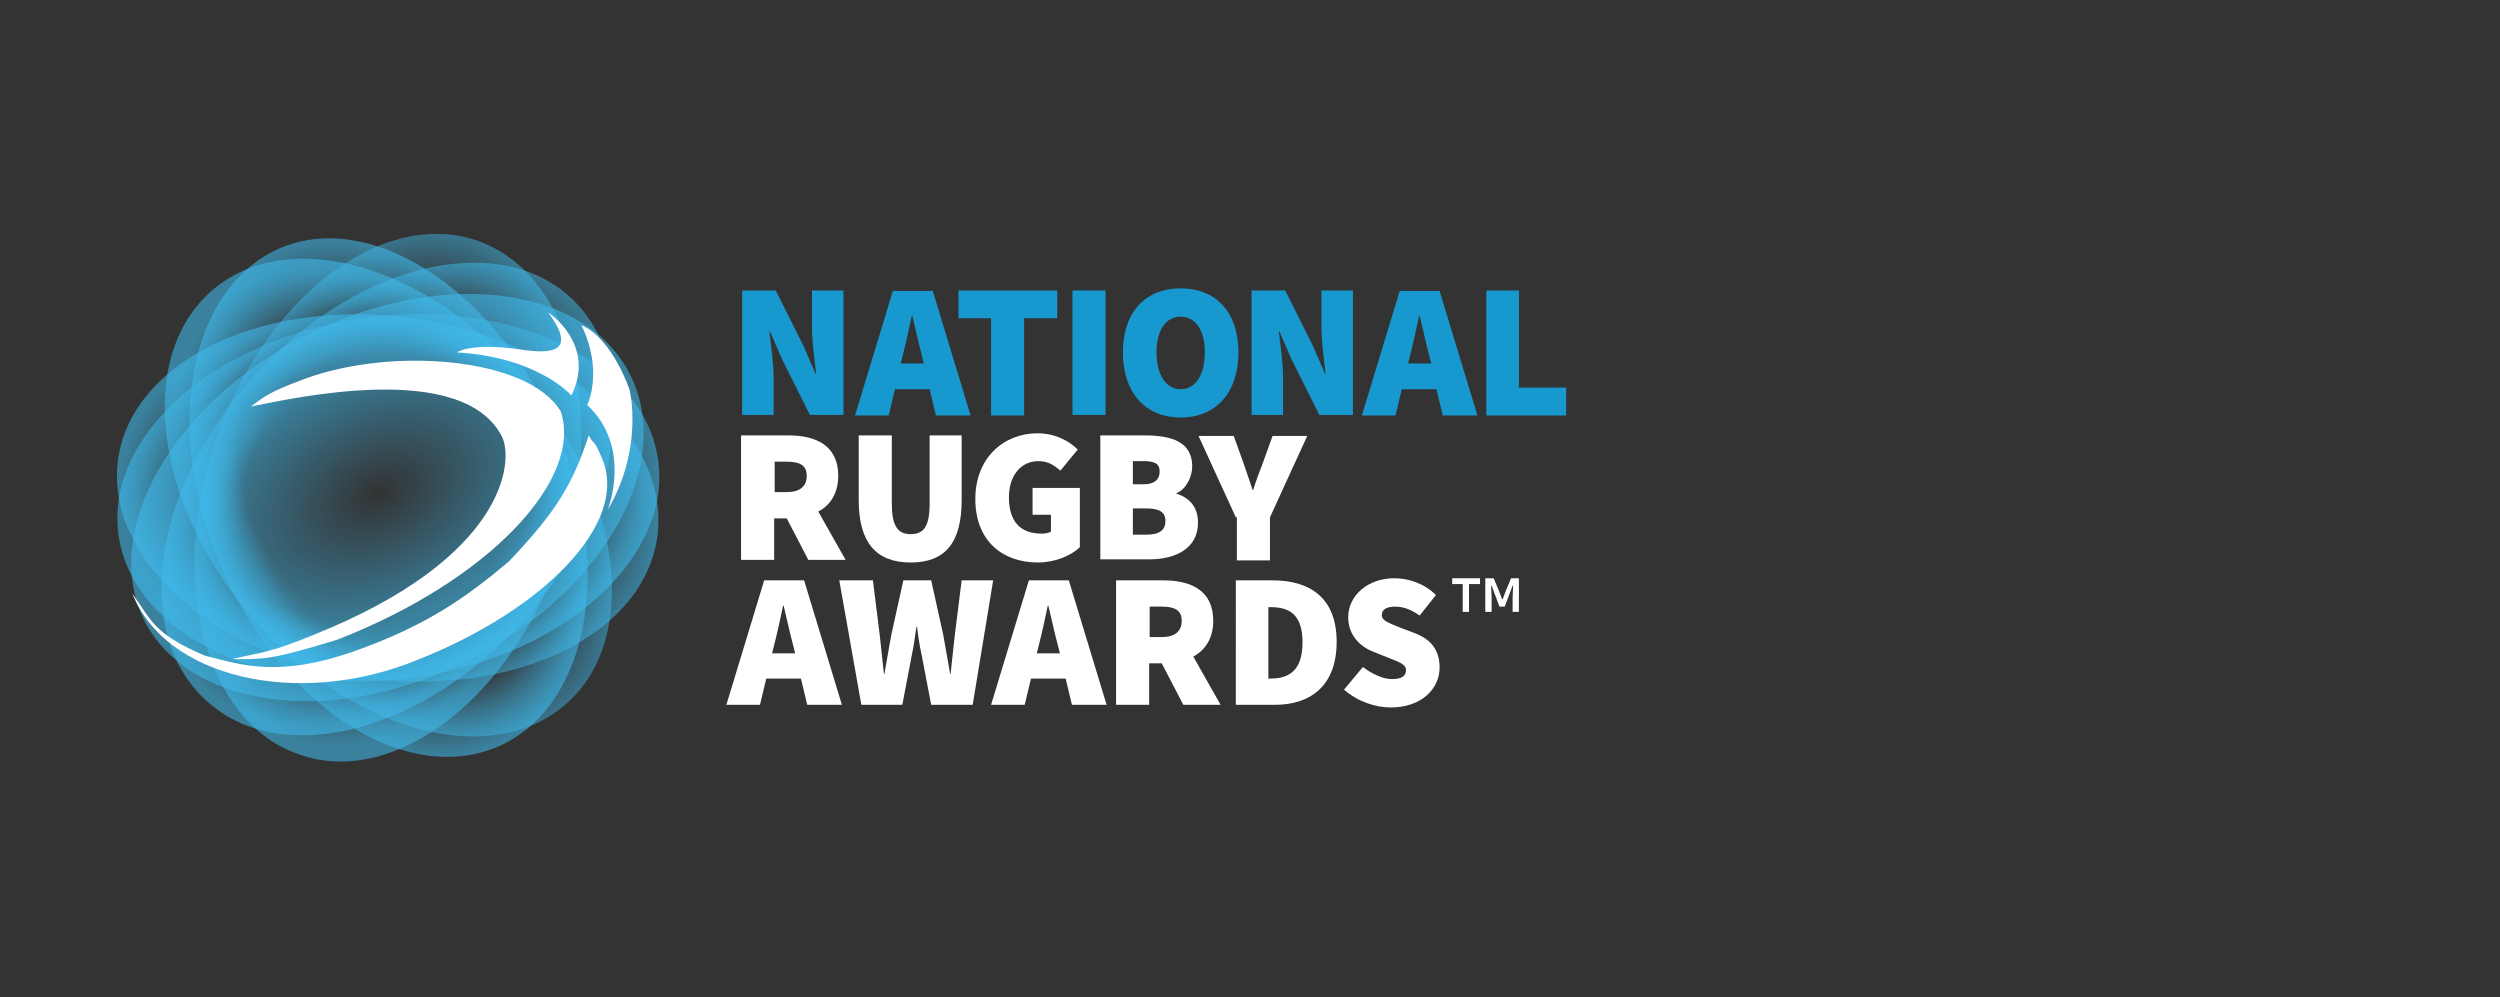 <?xml version="1.0" encoding="utf-8"?>
<!-- Generator: Adobe Illustrator 24.0.1, SVG Export Plug-In . SVG Version: 6.00 Build 0)  -->
<svg version="1.1" id="Layer_1" xmlns="http://www.w3.org/2000/svg" xmlns:xlink="http://www.w3.org/1999/xlink" x="0px" y="0px"
	 viewBox="0 0 476 189.9" style="enable-background:new 0 0 476 189.9;" xml:space="preserve">
<rect x="0" y="0" width="476" height="189.9" fill="#333333" stroke="none"/>
<style type="text/css">
	.st0{fill:#1798CE;}
	.st1{fill:#FFFFFF;}
	.st2{opacity:0.58;fill-rule:evenodd;clip-rule:evenodd;fill:url(#SVGID_1_);enable-background:new    ;}
	.st3{opacity:0.58;fill-rule:evenodd;clip-rule:evenodd;fill:url(#SVGID_2_);enable-background:new    ;}
	.st4{opacity:0.58;fill-rule:evenodd;clip-rule:evenodd;fill:url(#SVGID_3_);enable-background:new    ;}
	.st5{opacity:0.58;fill-rule:evenodd;clip-rule:evenodd;fill:url(#SVGID_4_);enable-background:new    ;}
	.st6{opacity:0.58;fill-rule:evenodd;clip-rule:evenodd;fill:url(#SVGID_5_);enable-background:new    ;}
	.st7{opacity:0.58;fill-rule:evenodd;clip-rule:evenodd;fill:url(#SVGID_6_);enable-background:new    ;}
	.st8{opacity:0.58;fill-rule:evenodd;clip-rule:evenodd;fill:url(#SVGID_7_);enable-background:new    ;}
	.st9{fill-rule:evenodd;clip-rule:evenodd;fill:#FFFFFF;}
</style>
<g>
	<path class="st0" d="M141.3,55.3h6.4l5.3,10.6l2.3,5.3h0.1c-0.3-2.6-0.8-6.1-0.8-9v-6.9h6v23.7h-6.4l-5.3-10.6l-2.3-5.3h-0.1
		c0.3,2.7,0.8,6.1,0.8,9v6.9h-6V55.3z"/>
	<path class="st0" d="M178.2,79.1h6.6l-7.2-23.7H170l-7.2,23.7h6.4l1.2-5h6.6L178.2,79.1z M171.5,69.2l0.4-1.6
		c0.6-2.3,1.2-5.1,1.7-7.5h0.1c0.6,2.4,1.2,5.3,1.8,7.5l0.4,1.6H171.5z"/>
	<path class="st0" d="M188.8,60.6h-6.3v-5.3h18.8v5.3h-6.3v18.5h-6.3V60.6z"/>
	<path class="st0" d="M204.2,55.3h6.3v23.7h-6.3V55.3z"/>
	<path class="st0" d="M213.8,67.1c0-7.8,4.4-12.2,11-12.2c6.6,0,11,4.4,11,12.2c0,7.8-4.4,12.4-11,12.4
		C218.2,79.5,213.8,74.9,213.8,67.1z M229.4,67.1c0-4.3-1.8-6.8-4.6-6.8c-2.8,0-4.6,2.5-4.6,6.8c0,4.3,1.8,7,4.6,7
		C227.6,74.1,229.4,71.4,229.4,67.1z"/>
	<path class="st0" d="M238.3,55.3h6.4l5.3,10.6l2.3,5.3h0.1c-0.3-2.6-0.8-6.1-0.8-9v-6.9h6v23.7h-6.4l-5.3-10.6l-2.3-5.3h-0.1
		c0.3,2.7,0.8,6.1,0.8,9v6.9h-6V55.3z"/>
	<path class="st0" d="M274.7,79.1h6.6l-7.2-23.7h-7.6l-7.2,23.7h6.4l1.2-5h6.6L274.7,79.1z M268.1,69.2l0.4-1.6
		c0.6-2.3,1.2-5.1,1.7-7.5h0.1c0.6,2.4,1.2,5.3,1.8,7.5l0.4,1.6H268.1z"/>
	<path class="st0" d="M282.9,55.3h6.3v18.5h9v5.3h-15.2V55.3z"/>
</g>
<g>
	<path class="st1" d="M161,106.6l-5.2-9.2c2.3-1.2,3.8-3.5,3.8-6.8c0-5.9-4.4-7.7-9.5-7.7h-9v23.7h6.3v-7.9h2.4l4.1,7.9H161z
		 M147.5,87.9h2.3c2.5,0,3.8,0.7,3.8,2.7c0,2-1.3,3.1-3.8,3.1h-2.3V87.9z"/>
	<path class="st1" d="M163.5,95.2V82.9h6.3v13c0,4.2,1.1,5.8,3.6,5.8s3.6-1.5,3.6-5.8v-13h6.1v12.3c0,8.1-3.1,11.9-9.7,11.9
		S163.5,103.3,163.5,95.2z"/>
	<path class="st1" d="M185.7,95c0-7.9,5.5-12.5,11.8-12.5c3.5,0,6.1,1.5,7.7,3.1l-3.3,4c-1.2-1-2.3-1.8-4.2-1.8
		c-3.2,0-5.6,2.6-5.6,6.9c0,4.4,2,6.9,6.2,6.9c0.7,0,1.4-0.1,1.8-0.4V98h-3.5v-5.1h9v11.3c-1.7,1.6-4.7,2.9-8,2.9
		C191,107.1,185.7,103.1,185.7,95z"/>
	<path class="st1" d="M209.5,82.9h8.5c5,0,9,1.2,9,5.9c0,2-1.2,4.4-3,5.1v0.1c2.3,0.7,4.1,2.4,4.1,5.5c0,4.9-4.2,7-9.3,7h-9.3V82.9z
		 M217.8,92.2c2,0,3-0.9,3-2.4c0-1.5-0.9-2-3-2h-2.1v4.4H217.8z M218.3,101.8c2.5,0,3.6-0.9,3.6-2.6s-1.2-2.4-3.6-2.4h-2.6v5H218.3z
		"/>
	<path class="st1" d="M235.3,98.5l-7.1-15.5h6.7l1.8,5c0.6,1.8,1.2,3.4,1.8,5.3h0.1c0.6-1.9,1.2-3.5,1.9-5.3l1.8-5h6.6l-7.1,15.5
		v8.2h-6.3V98.5z"/>
</g>
<g>
	<path class="st1" d="M153.7,134.2h6.6l-7.2-23.7h-7.6l-7.2,23.7h6.4l1.2-5h6.6L153.7,134.2z M147,124.4l0.4-1.6
		c0.6-2.3,1.2-5.1,1.7-7.5h0.1c0.6,2.4,1.2,5.3,1.8,7.5l0.4,1.6H147z"/>
	<path class="st1" d="M159.8,110.5h6.4l1.3,10.4c0.3,2.5,0.5,5,0.8,7.4h0.1c0.4-2.5,0.9-5,1.3-7.4l2.3-10.4h5.3l2.3,10.4
		c0.4,2.4,0.9,4.9,1.3,7.4h0.1c0.3-2.5,0.5-5,0.8-7.4l1.3-10.4h6l-3.9,23.7h-7.9l-1.8-9.4c-0.4-1.8-0.7-3.8-0.9-5.5h-0.1
		c-0.3,1.8-0.5,3.7-0.9,5.5l-1.8,9.4H164L159.8,110.5z"/>
	<path class="st1" d="M204.1,134.2h6.6l-7.2-23.7h-7.6l-7.2,23.7h6.4l1.2-5h6.6L204.1,134.2z M197.4,124.4l0.4-1.6
		c0.6-2.3,1.2-5.1,1.7-7.5h0.1c0.6,2.4,1.2,5.3,1.8,7.5l0.4,1.6H197.4z"/>
	<path class="st1" d="M232.4,134.2l-5.2-9.2c2.3-1.2,3.8-3.5,3.8-6.8c0-5.9-4.4-7.7-9.5-7.7h-9v23.7h6.3v-7.9h2.4l4.1,7.9H232.4z
		 M218.9,115.5h2.3c2.5,0,3.8,0.7,3.8,2.7c0,2-1.3,3.1-3.8,3.1h-2.3V115.5z"/>
	<path class="st1" d="M235.3,110.5h7c7.2,0,12.2,3.4,12.2,11.7c0,8.4-5,12-11.8,12h-7.4V110.5z M241.9,129.2c3.4,0,6.1-1.4,6.1-6.9
		c0-5.5-2.7-6.7-6.1-6.7h-0.4v13.6H241.9z"/>
	<path class="st1" d="M255.9,131.3l3.6-4.3c1.7,1.3,3.8,2.3,5.5,2.3c1.9,0,2.7-0.6,2.7-1.7c0-1.1-1.2-1.5-3.2-2.3l-3-1.2
		c-2.6-1-4.8-3.2-4.8-6.6c0-4,3.6-7.4,8.8-7.4c2.7,0,5.7,1,7.9,3.2l-3.1,3.9c-1.6-1.1-3-1.7-4.7-1.7c-1.5,0-2.5,0.5-2.5,1.6
		c0,1.1,1.3,1.5,3.5,2.4l2.9,1.1c3,1.2,4.6,3.2,4.6,6.5c0,4-3.4,7.6-9.3,7.6C261.9,134.7,258.5,133.6,255.9,131.3z"/>
</g>
<g>
	<path class="st1" d="M278.6,111.2h-2.1v-1.1h5.3v1.1h-2.1v5.3h-1.2V111.2z M282.9,110.1h1.5l1,2.4l0.6,1.6h0.1l0.6-1.6l1-2.4h1.5
		v6.4h-1.2v-2.8l0.1-2.2H288l-1.5,4h-1l-1.5-4h-0.1l0.1,2.2v2.8h-1.2V110.1z"/>
</g>
<g>
	
		<radialGradient id="SVGID_1_" cx="-2254.38" cy="-4268.403" r="52.087" gradientTransform="matrix(-0.339 0.941 -0.633 -0.228 -3393.053 1240.508)" gradientUnits="userSpaceOnUse">
		<stop  offset="0.722" style="stop-color:#40BBED;stop-opacity:0"/>
		<stop  offset="0.989" style="stop-color:#3FBBED"/>
	</radialGradient>
	<path class="st2" d="M41.1,83.7c9.2-26.6,31-43.7,49.1-38.1c18.2,5.8,25.7,32.3,16.6,59.7c-9.2,27.4-31.5,44.7-49.7,38.4
		C38.9,137.6,31.9,110.5,41.1,83.7z"/>
	
		<radialGradient id="SVGID_2_" cx="-3237.51" cy="-4474" r="52.101" gradientTransform="matrix(-0.676 0.737 -0.496 -0.455 -4333.498 443.88)" gradientUnits="userSpaceOnUse">
		<stop  offset="0.722" style="stop-color:#40BBED;stop-opacity:0"/>
		<stop  offset="0.989" style="stop-color:#3FBBED"/>
	</radialGradient>
	<path class="st3" d="M47.9,72.1c18.7-21.1,45.5-28.4,60-16.1s11.3,39.7-7.7,61.5s-46.3,29-60.7,16.1C25,120.8,29,93.2,47.9,72.1z"
		/>
	
		<radialGradient id="SVGID_3_" cx="-4109.335" cy="-4161.433" r="51.95" gradientTransform="matrix(-0.897 0.442 -0.297 -0.604 -4849.842 -603.271)" gradientUnits="userSpaceOnUse">
		<stop  offset="0" style="stop-color:#3FBBED;stop-opacity:0"/>
		<stop  offset="0.697" style="stop-color:#3FBBED"/>
	</radialGradient>
	<path class="st4" d="M57.9,64c25.2-12.9,52.8-10,61.8,6.8s-4,41.2-29.5,54.4c-25.7,13.4-53.6,10.2-62.6-6.8
		C18.9,101.3,32.7,77.1,57.9,64z"/>
	
		<radialGradient id="SVGID_4_" cx="-4747.554" cy="-3505.676" r="52.013" gradientTransform="matrix(-0.992 0.127 -8.547676e-02 -0.667 -4934.814 -1642.287)" gradientUnits="userSpaceOnUse">
		<stop  offset="0.722" style="stop-color:#40BBED;stop-opacity:0"/>
		<stop  offset="0.989" style="stop-color:#3FBBED"/>
	</radialGradient>
	<path class="st5" d="M68.9,60.6c28.1-4,53.1,7.7,56.3,26.3c3.2,18.7-17.1,37.6-45.5,42c-28.7,4.2-54.2-7.7-57.1-26.8
		C19.8,83.2,40.6,64.7,68.9,60.6z"/>
	
		<radialGradient id="SVGID_5_" cx="-5140.693" cy="-2699.83" r="52.02" gradientTransform="matrix(-0.987 -0.16 0.107 -0.664 -4711.076 -2518.9)" gradientUnits="userSpaceOnUse">
		<stop  offset="0.722" style="stop-color:#40BBED;stop-opacity:0"/>
		<stop  offset="0.989" style="stop-color:#3FBBED"/>
	</radialGradient>
	<path class="st6" d="M78.7,60.6c28.1,4,48.7,22.4,46.5,41.2c-2.3,18.9-27,31.1-55.7,27.3c-28.7-3.9-49.7-22.8-47-41.8
		C25.3,68.4,50.7,56.6,78.7,60.6z"/>
	
		<radialGradient id="SVGID_6_" cx="-4982.333" cy="765.428" r="52.019" gradientTransform="matrix(-0.394 -0.919 0.619 -0.265 -2363.526 -4280.961)" gradientUnits="userSpaceOnUse">
		<stop  offset="0.722" style="stop-color:#40BBED;stop-opacity:0"/>
		<stop  offset="0.989" style="stop-color:#3FBBED"/>
	</radialGradient>
	<path class="st7" d="M105.4,80.5c11.6,25.8,7.3,53.1-9.8,61.3c-17.3,8.2-40.8-6.1-52.8-32.3c-12.1-26.1-7.4-54.2,10.2-62.1
		C70.2,39.7,93.7,54.7,105.4,80.5z"/>
	
		<radialGradient id="SVGID_7_" cx="-5273.073" cy="-186.316" r="51.956" gradientTransform="matrix(-0.634 -0.774 0.521 -0.426 -3170.185 -4063.956)" gradientUnits="userSpaceOnUse">
		<stop  offset="0.722" style="stop-color:#40BBED;stop-opacity:0"/>
		<stop  offset="0.989" style="stop-color:#3FBBED"/>
	</radialGradient>
	<path class="st8" d="M100.2,72.4c18.2,21.6,21.8,49.2,7.6,61.6c-14.2,12.6-41,5.5-59.7-16.3c-18.9-21.9-22.3-50-7.6-62.5
		S81.8,50.6,100.2,72.4z"/>
	<path id="Ball_Definition_2_" class="st9" d="M56.8,72.6c16.9-6.8,43.9-4.7,50,5.8c4.2,13.1-14,32.3-42.6,43.4
		c-12.7,3.9-13.9,3.7-20,3.7c5.2-1.3,6.8-1,15.7-4.7c36.6-14.7,37.9-33.1,35.7-37.6c-7.4-14.8-40.2-7.3-47.8-5.8
		C50.5,75.3,51.8,74.5,56.8,72.6z M69.1,123.4c12.6-4.7,19.7-9.7,27.8-16.5c9.2-9.7,12.1-14.7,15.2-24c1.1,2.1,0.8,0.2,2.7,4.8
		c4.7,12.1-11.3,28.4-35.2,37.9c-23.2,9.5-48.3,3.2-54.4-12.6c3.7,5.2,4,7.6,13.7,11.8C45.8,126.5,53.1,129.4,69.1,123.4L69.1,123.4
		z M111.8,77.1c0,0,3.2-6.3-1.1-15.2c6,2.6,9.2,12.4,9.2,12.4s2.7,11.1-4.2,22.8C115.7,97.1,120.5,85.2,111.8,77.1z M104.4,59.5
		c0,0,9.2,6,4.4,15.8c0,0-6.3-7.3-21.8-8.2c0,0,2.4-1.9,11.8-0.6C104.6,67.4,110.2,67.4,104.4,59.5L104.4,59.5z"/>
</g>
</svg>

